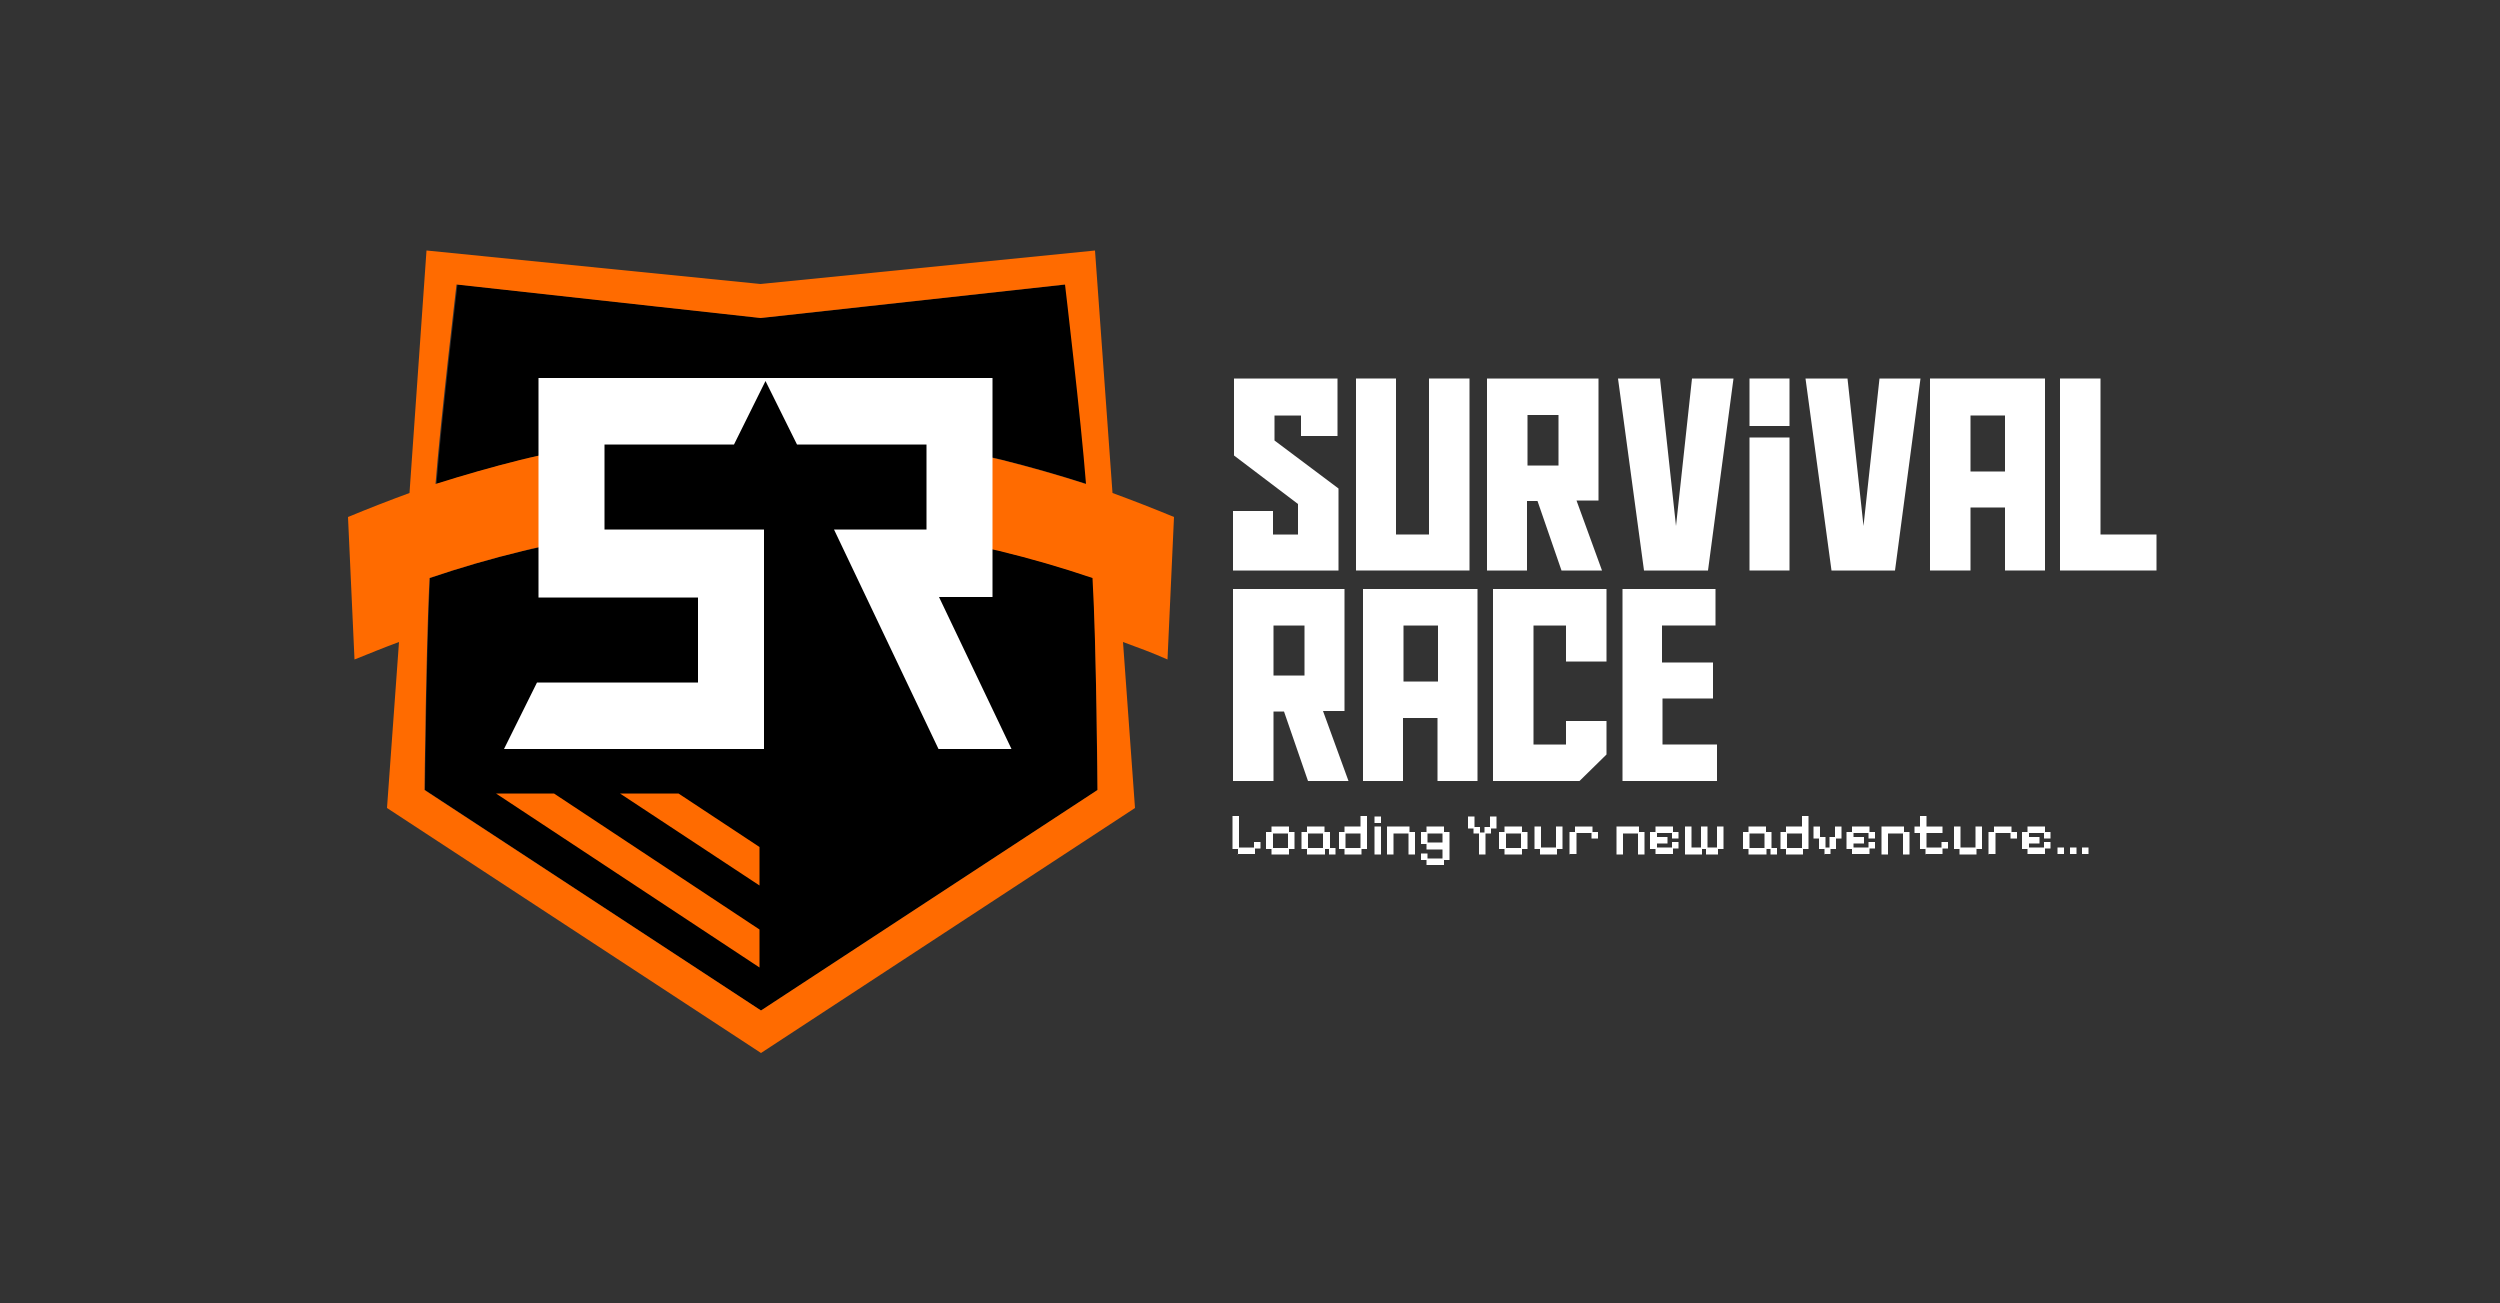 <?xml version="1.0" encoding="UTF-8"?>
<svg id="Layer_1" xmlns="http://www.w3.org/2000/svg" version="1.1" viewBox="0 0 500 260.6">
  <rect x="0" y="0" width="500" height="260.6" fill="#333333" stroke="none"/>
  <!-- Generator: Adobe Illustrator 29.1.0, SVG Export Plug-In . SVG Version: 2.1.0 Build 142)  -->
  <defs>
    <style>
      .st0 {
        fill: #fff;
      }

      .st1 {
        fill: #ff6b00;
      }
    </style>
  </defs>
  <g>
    <g>
      <path class="st0" d="M319.7,100.1v-24.4h-22.3v38.4h8v-13.9h2.1l4.8,13.9h8.1l-5.1-14h4.4ZM311.7,93.1h-6.2v-10.1h6.2v10.1Z"/>
      <rect class="st0" x="349.9" y="87.5" width="8" height="26.6"/>
      <polygon class="st0" points="372.7 105.2 369.5 75.7 361.1 75.7 366.3 114.1 379 114.1 384.1 75.7 375.9 75.7 372.7 105.2"/>
      <polygon class="st0" points="335.2 105.2 332 75.7 323.6 75.7 328.8 114.1 341.6 114.1 346.7 75.7 338.4 75.7 335.2 105.2"/>
      <polygon class="st0" points="420.1 75.7 412 75.7 412 114.1 431.3 114.1 431.3 106.9 420.1 106.9 420.1 75.7"/>
      <polygon class="st0" points="254.9 83.1 260.2 83.1 260.2 87.2 267.5 87.2 267.5 75.7 246.8 75.7 246.8 91.1 259.6 100.8 259.6 106.9 254.6 106.9 254.6 102.2 246.6 102.2 246.6 114.1 267.7 114.1 267.7 97.7 254.9 88.1 254.9 83.1"/>
      <polygon class="st0" points="285.8 106.9 279.2 106.9 279.2 75.7 271.2 75.7 271.2 114.1 293.9 114.1 293.9 75.7 285.8 75.7 285.8 106.9"/>
      <rect class="st0" x="349.9" y="75.7" width="8" height="9.5"/>
      <path class="st0" d="M386,75.7v38.4h8.1v-12.6h6.9v12.6h8v-38.4h-23ZM394.1,83.1h6.9v11.2h-6.9v-11.2Z"/>
    </g>
    <g>
      <polygon class="st0" points="332.5 148.9 332.5 139.7 342.6 139.7 342.6 132.5 332.4 132.5 332.4 125.1 343.1 125.1 343.1 117.8 324.5 117.8 324.5 156.2 331.2 156.2 343.4 156.2 343.4 148.9 332.5 148.9"/>
      <path class="st0" d="M268.9,142.2v-24.4h-22.3v38.4h8.1v-13.9h2.1l4.8,13.9h8.1l-5.1-14h4.3ZM260.9,135.1h-6.2v-10h6.2v10Z"/>
      <polygon class="st0" points="298.6 117.8 298.6 156.2 298.6 156.2 305.3 156.2 315.9 156.2 321.3 150.9 321.3 144.2 313.2 144.2 313.2 148.9 306.7 148.9 306.7 125.1 313.2 125.1 313.2 132.3 321.3 132.3 321.3 117.8 298.6 117.8"/>
      <path class="st0" d="M272.6,117.8v38.4h8v-12.6h6.9v12.6h8v-38.4c.1,0-22.9,0-22.9,0ZM280.7,125.1h6.9v11.2h-6.9v-11.2Z"/>
    </g>
  </g>
  <g>
    <path d="M219.5,158l-67.3,44.1-67.2-44.1s.3-28.5,1-42.4c6.2-2.1,12.4-3.9,18.6-5.4,2.2-.5,4.4-1,6.7-1.5v-18.3c-2.4.5-4.8,1-7.2,1.6-5.6,1.4-11.2,3-16.8,4.8,1-12.9,4.2-39.9,4.2-39.9l60.8,6.7,60.9-6.7s3.2,27.1,4.2,39.9c-5.6-1.8-11.2-3.4-16.8-4.8-2.8-.7-5.5-1.3-8.3-1.8v18.3c2.6.5,5.2,1.1,7.8,1.7,6.2,1.5,12.4,3.3,18.6,5.4.5,13.9.8,42.4.8,42.4Z"/>
    <path class="st1" d="M234.8,103.4c-.4,9.5-.9,19-1.3,28.5-2.9-1.3-5.9-2.4-8.9-3.5l2.4,33.2-74.8,49-74.8-49,2.4-33.2c-3,1.1-5.9,2.3-8.9,3.5-.4-9.5-.9-19-1.3-28.5,4.1-1.7,8.2-3.3,12.3-4.8l3.4-48.5,66.8,6.7,66.9-6.7,3.5,48.5c4.1,1.5,8.2,3.1,12.3,4.8ZM152.2,202.1l67.3-44.1s-.2-28.5-1-42.4c-6.2-2.1-12.4-3.9-18.6-5.4-2.6-.6-5.2-1.2-7.8-1.7v-18.3c2.8.5,5.6,1.2,8.3,1.8,5.6,1.4,11.2,3,16.8,4.8-1-12.9-4.2-39.9-4.2-39.9l-60.9,6.7-60.8-6.7s-3.2,27.1-4.2,39.9c5.7-1.8,11.3-3.4,16.9-4.8,2.4-.6,4.8-1.1,7.2-1.6v18.3c-2.2.5-4.4.9-6.7,1.5-6.2,1.5-12.4,3.3-18.6,5.4-.7,13.9-1,42.4-1,42.4l67.3,44.1Z"/>
    <polygon class="st0" points="187.8 119.4 198.5 119.4 198.5 75.6 107.7 75.6 107.7 119.5 139.6 119.5 139.6 136.5 107.4 136.5 100.8 149.8 152.8 149.8 152.8 105.9 120.9 105.9 120.9 88.9 146.8 88.9 153.1 76.2 159.4 88.9 185.3 88.9 185.3 105.9 166.8 105.9 187.7 149.8 202.3 149.8 187.8 119.4"/>
    <g>
      <polygon class="st1" points="151.9 185.9 151.9 185.9 110.8 158.7 99.2 158.7 151.9 193.5 151.9 193.5 151.9 185.9"/>
      <polygon class="st1" points="151.9 177.1 151.9 169.4 135.7 158.7 124 158.7 151.9 177.1 151.9 177.1"/>
    </g>
  </g>
  <g>
    <path class="st0" d="M247.6,170.9v-1.1h-1.1v-6.6h1.3v6.3h3v-1.1h1.3v1.3h-1.1v1.1h-3.5Z"/>
    <path class="st0" d="M254.3,170.9v-1.1h-1.1v-3.4h1.1v-1.1h3.5v1.1h1.1v3.4h-1.1v1.1h-3.5ZM254.6,169.6h3v-2.9h-3v2.9Z"/>
    <path class="st0" d="M261.4,170.9v-1.1h-1.1v-3.4h1.1v-1.1h3.5v1.1h1.1v3.2h1.1v1.3h-1.3v-1.1h-.8v1.1h-3.5ZM261.6,169.6h3v-2.9h-3v2.9Z"/>
    <path class="st0" d="M268.9,170.9v-1.1h-1.1v-3.4h1.1v-1.1h3.2v-2.1h1.3v6.6h-1.1v1.1h-3.5ZM269.1,169.6h3v-2.9h-3v2.9Z"/>
    <path class="st0" d="M274.9,164.6v-1.3h1.3v1.3h-1.3ZM274.9,170.9v-5.6h1.3v5.6h-1.3Z"/>
    <path class="st0" d="M277.4,170.9v-5.6h4.5v1.1h1.1v4.5h-1.3v-4.2h-3v4.2h-1.3Z"/>
    <path class="st0" d="M285.3,173v-1h-1.1v-1.3h1.3v1h3v-1.8h-3.2v-1.1h-1.1v-2.4h1.1v-1.1h3.5v1.1h1.1v5.6h-1.1v1h-3.5ZM285.5,168.5h3v-1.8h-3v1.8Z"/>
    <path class="st0" d="M295.8,170.9v-4.2h-1.1v-1h-1.1v-2.4h1.3v2.1h1.1v1.1h.9v-1.1h1.1v-2.1h1.3v2.4h-1.1v1h-1.1v4.2h-1.3Z"/>
    <path class="st0" d="M300.9,170.9v-1.1h-1.1v-3.4h1.1v-1.1h3.5v1.1h1.1v3.4h-1.1v1.1h-3.5ZM301.2,169.6h3v-2.9h-3v2.9Z"/>
    <path class="st0" d="M308,170.9v-1.1h-1.1v-4.5h1.3v4.2h3v-4.2h1.3v4.5h-1.1v1.1h-3.5Z"/>
    <path class="st0" d="M313.9,170.9v-4.5h1.1v-1.1h3.5v1.1h1.1v1.3h-1.3v-1.1h-3v4.2h-1.3Z"/>
    <path class="st0" d="M323.3,170.9v-5.6h4.5v1.1h1.1v4.5h-1.3v-4.2h-3v4.2h-1.3Z"/>
    <path class="st0" d="M331.1,170.9v-1.1h-1.1v-3.4h1.1v-1.1h3.5v1.1h1.1v1.3h-1.3v-1.1h-3v.8h2.1v1.3h-2.1v.8h3v-1.1h1.3v1.3h-1.1v1.1h-3.5Z"/>
    <path class="st0" d="M337,170.9v-5.6h1.3v4.2h1.9v-4.2h1.3v4.2h1.9v-4.2h1.3v4.5h-1.1v1.1h-2.4v-1.1h-.8v1.1h-3.5Z"/>
    <path class="st0" d="M349.7,170.9v-1.1h-1.1v-3.4h1.1v-1.1h3.5v1.1h1.1v3.2h1.1v1.3h-1.3v-1.1h-.8v1.1h-3.5ZM349.9,169.6h3v-2.9h-3v2.9Z"/>
    <path class="st0" d="M357.2,170.9v-1.1h-1.1v-3.4h1.1v-1.1h3.2v-2.1h1.3v6.6h-1.1v1.1h-3.5ZM357.4,169.6h3v-2.9h-3v2.9Z"/>
    <path class="st0" d="M364.9,170.9v-1.1h-1.1v-2.1h-1.1v-2.4h1.3v2.1h1.1v2.1h.8v-2.1h1.1v-2.1h1.3v2.4h-1.1v2.1h-1.1v1h-1.3Z"/>
    <path class="st0" d="M370.4,170.9v-1.1h-1.1v-3.4h1.1v-1.1h3.5v1.1h1.1v1.3h-1.3v-1.1h-3v.8h2.1v1.3h-2.1v.8h3v-1.1h1.3v1.3h-1.1v1.1h-3.5Z"/>
    <path class="st0" d="M376.3,170.9v-5.6h4.5v1.1h1.1v4.5h-1.3v-4.2h-3v4.2h-1.3Z"/>
    <path class="st0" d="M385.1,170.9v-1.1h-1.1v-3.2h-1.1v-1.3h1.1v-2.1h1.3v2.1h3.2v1.3h-3.2v2.9h3v-1.1h1.3v1.3h-1.1v1.1h-3.5Z"/>
    <path class="st0" d="M391.9,170.9v-1.1h-1.1v-4.5h1.3v4.2h3v-4.2h1.3v4.5h-1.1v1.1h-3.5Z"/>
    <path class="st0" d="M397.7,170.9v-4.5h1.1v-1.1h3.5v1.1h1.1v1.3h-1.3v-1.1h-3v4.2h-1.3Z"/>
    <path class="st0" d="M405.5,170.9v-1.1h-1.1v-3.4h1.1v-1.1h3.5v1.1h1.1v1.3h-1.3v-1.1h-3v.8h2.1v1.3h-2.1v.8h3v-1.1h1.3v1.3h-1.1v1.1h-3.5Z"/>
    <path class="st0" d="M411.5,170.8v-1.3h1.3v1.3h-1.3ZM414,170.8v-1.3h1.3v1.3h-1.3ZM416.4,170.8v-1.3h1.3v1.3h-1.3Z"/>
  </g>
</svg>